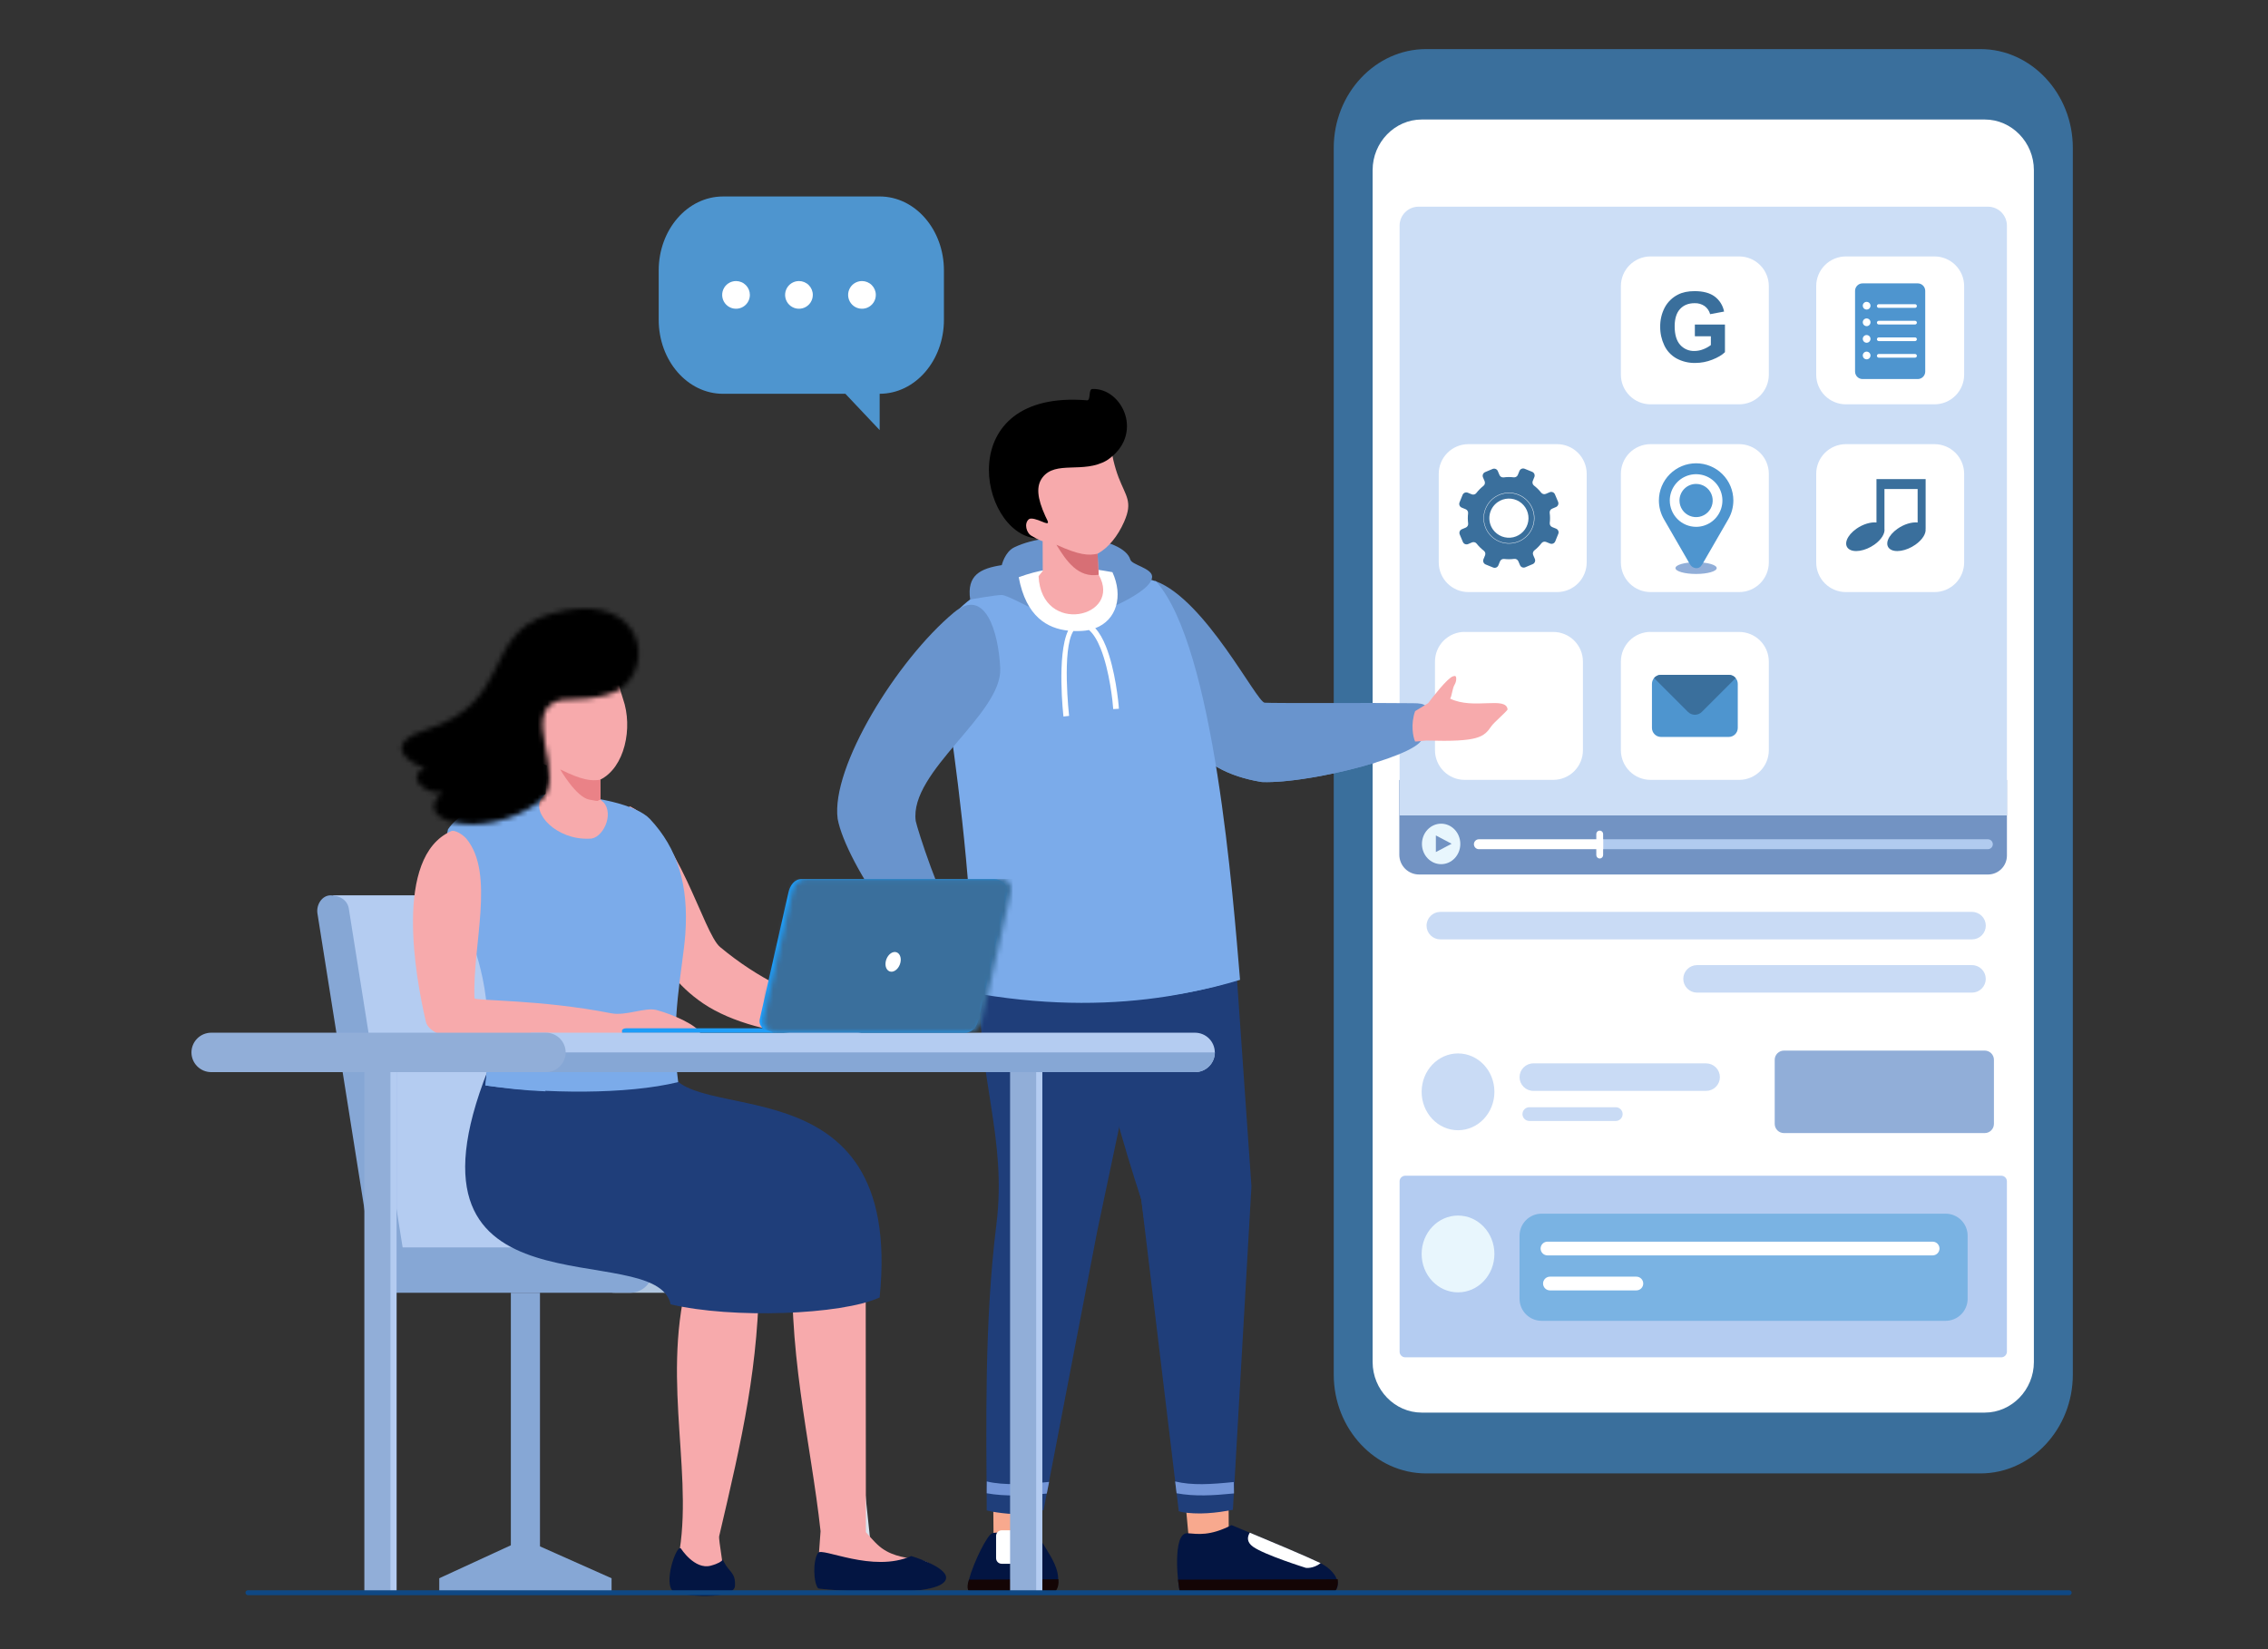 <svg width="462" height="336" viewBox="0 0 462 336" fill="none" xmlns="http://www.w3.org/2000/svg">
<rect x="0" y="0" width="462" height="336" fill="#333333" stroke="none"/>
<path fill-rule="evenodd" clip-rule="evenodd" d="M403.422 10H290.507C280.155 10 271.688 19.063 271.688 30.129V280.064C271.688 291.135 280.159 300.194 290.507 300.194H403.422C413.773 300.194 422.241 291.131 422.241 280.064V30.129C422.241 19.059 413.769 10 403.422 10Z" fill="#3A6F9C"/>
<path fill-rule="evenodd" clip-rule="evenodd" d="M404.31 24.348C409.791 24.348 414.309 29.001 414.309 34.648V277.502C414.309 283.148 409.791 287.802 404.31 287.802H289.61C284.127 287.802 279.609 283.148 279.609 277.502V34.648C279.609 28.999 284.127 24.348 289.61 24.348H404.31Z" fill="white"/>
<path fill-rule="evenodd" clip-rule="evenodd" d="M408.818 158.914H285.047V174.165C285.051 175.226 285.474 176.243 286.224 176.993C286.975 177.743 287.991 178.166 289.052 178.169H404.974C405.992 178.166 406.968 177.76 407.688 177.039C408.408 176.319 408.814 175.343 408.818 174.325V158.914Z" fill="#7293C3"/>
<path fill-rule="evenodd" clip-rule="evenodd" d="M404.961 42.109H288.955C287.934 42.112 286.955 42.519 286.233 43.241C285.511 43.963 285.104 44.942 285.102 45.963V166.132H408.815V45.963C408.812 44.942 408.406 43.963 407.683 43.241C406.961 42.519 405.983 42.112 404.961 42.109Z" fill="#CCDEF6"/>
<path fill-rule="evenodd" clip-rule="evenodd" d="M299.107 90.492H317.189C318.786 90.497 320.316 91.133 321.446 92.263C322.575 93.392 323.211 94.922 323.216 96.519V114.601C323.211 116.198 322.575 117.728 321.446 118.858C320.316 119.987 318.786 120.623 317.189 120.628H299.107C297.51 120.624 295.979 119.988 294.849 118.858C293.72 117.729 293.083 116.199 293.078 114.601V96.519C293.083 94.922 293.72 93.391 294.849 92.262C295.979 91.133 297.51 90.496 299.107 90.492Z" fill="white"/>
<path fill-rule="evenodd" clip-rule="evenodd" d="M401.712 185.789H293.395C292.653 185.791 291.942 186.087 291.417 186.612C290.892 187.137 290.596 187.848 290.594 188.591C290.596 189.333 290.892 190.044 291.417 190.569C291.942 191.093 292.653 191.389 293.395 191.39H401.716C402.458 191.388 403.169 191.093 403.693 190.568C404.218 190.043 404.513 189.333 404.515 188.591C404.514 187.848 404.218 187.137 403.694 186.612C403.169 186.087 402.458 185.791 401.716 185.789" fill="#C9DBF5"/>
<path fill-rule="evenodd" clip-rule="evenodd" d="M401.708 196.633H345.69C344.948 196.635 344.237 196.931 343.712 197.456C343.188 197.981 342.892 198.692 342.891 199.434C342.892 200.177 343.188 200.888 343.712 201.413C344.237 201.938 344.948 202.234 345.69 202.236H401.708C402.451 202.234 403.162 201.938 403.686 201.413C404.211 200.888 404.506 200.177 404.508 199.434C404.506 198.692 404.211 197.981 403.686 197.456C403.162 196.931 402.451 196.635 401.708 196.633Z" fill="#C9DBF5"/>
<path fill-rule="evenodd" clip-rule="evenodd" d="M297.006 214.625C301.1 214.625 304.417 218.128 304.417 222.449C304.417 226.769 301.1 230.272 297.006 230.272C292.912 230.272 289.594 226.769 289.594 222.449C289.594 218.128 292.914 214.625 297.006 214.625Z" fill="#C9DBF5"/>
<path fill-rule="evenodd" clip-rule="evenodd" d="M312.339 216.652H347.55C348.292 216.654 349.003 216.95 349.528 217.475C350.052 218 350.348 218.712 350.349 219.454C350.348 220.196 350.052 220.908 349.528 221.433C349.003 221.958 348.292 222.253 347.55 222.256H312.339C311.596 222.253 310.885 221.958 310.361 221.433C309.836 220.908 309.541 220.196 309.539 219.454C309.541 218.712 309.836 218 310.361 217.475C310.885 216.95 311.596 216.654 312.339 216.652Z" fill="#C9DBF5"/>
<path fill-rule="evenodd" clip-rule="evenodd" d="M363.387 214.047H404.3C404.795 214.048 405.27 214.246 405.62 214.596C405.971 214.947 406.168 215.421 406.17 215.917V228.983C406.168 229.478 405.971 229.953 405.62 230.303C405.27 230.653 404.795 230.851 404.3 230.852H363.387C362.892 230.851 362.417 230.654 362.066 230.303C361.716 229.953 361.518 229.478 361.516 228.983V215.917C361.518 215.421 361.716 214.946 362.066 214.596C362.417 214.246 362.892 214.048 363.387 214.047Z" fill="#91AED8"/>
<path fill-rule="evenodd" clip-rule="evenodd" d="M286.254 239.539H407.663C407.968 239.54 408.261 239.661 408.477 239.877C408.693 240.093 408.815 240.386 408.815 240.692V275.388C408.814 275.694 408.692 275.986 408.476 276.202C408.26 276.417 407.968 276.539 407.663 276.539H286.254C285.949 276.539 285.656 276.417 285.44 276.202C285.224 275.986 285.103 275.694 285.102 275.388V240.692C285.102 240.386 285.224 240.093 285.44 239.877C285.656 239.661 285.949 239.54 286.254 239.539Z" fill="#B4CCF1"/>
<path fill-rule="evenodd" clip-rule="evenodd" d="M297.006 247.656C301.1 247.656 304.417 251.159 304.417 255.48C304.417 259.8 301.1 263.303 297.006 263.303C292.912 263.303 289.594 259.8 289.594 255.48C289.594 251.159 292.914 247.656 297.006 247.656Z" fill="#E8F6FD"/>
<path fill-rule="evenodd" clip-rule="evenodd" d="M314.015 247.273H396.339C397.525 247.277 398.662 247.749 399.501 248.588C400.34 249.427 400.812 250.563 400.816 251.75V264.625C400.812 265.811 400.34 266.948 399.501 267.787C398.662 268.626 397.526 269.099 396.339 269.103H314.015C312.829 269.099 311.692 268.626 310.853 267.787C310.015 266.948 309.542 265.811 309.539 264.625V251.75C309.542 250.563 310.015 249.427 310.854 248.588C311.692 247.749 312.829 247.277 314.015 247.273Z" fill="#7AB3E3"/>
<path fill-rule="evenodd" clip-rule="evenodd" d="M292.491 170.21L295.701 171.905L292.491 173.599V170.21ZM293.563 167.816C295.72 167.816 297.47 169.662 297.47 171.942C297.47 174.221 295.72 176.066 293.563 176.066C291.406 176.066 289.656 174.219 289.656 171.942C289.656 169.664 291.414 167.816 293.563 167.816Z" fill="#E8F6FD"/>
<path fill-rule="evenodd" clip-rule="evenodd" d="M325.422 170.992H404.934C405.202 170.992 405.46 171.099 405.649 171.288C405.839 171.478 405.945 171.735 405.945 172.003C405.945 172.271 405.839 172.528 405.649 172.718C405.46 172.907 405.202 173.014 404.934 173.014H325.422V170.992Z" fill="#B1CBEF"/>
<path fill-rule="evenodd" clip-rule="evenodd" d="M326.57 170.992H301.253C300.985 170.992 300.728 171.099 300.538 171.288C300.349 171.478 300.242 171.735 300.242 172.003C300.242 172.271 300.349 172.528 300.538 172.718C300.728 172.907 300.985 173.014 301.253 173.014H326.57V170.992Z" fill="white"/>
<path fill-rule="evenodd" clip-rule="evenodd" d="M311.532 225.586H329.137C329.508 225.586 329.864 225.734 330.126 225.996C330.389 226.258 330.537 226.614 330.538 226.985C330.537 227.356 330.389 227.711 330.126 227.973C329.864 228.236 329.508 228.383 329.137 228.384H311.532C311.161 228.383 310.805 228.236 310.543 227.973C310.281 227.711 310.133 227.356 310.133 226.985C310.133 226.614 310.281 226.258 310.543 225.996C310.805 225.734 311.161 225.586 311.532 225.586Z" fill="#C9DBF5"/>
<path fill-rule="evenodd" clip-rule="evenodd" d="M315.227 252.973H393.681C394.053 252.974 394.408 253.122 394.671 253.384C394.933 253.647 395.081 254.002 395.082 254.373C395.081 254.745 394.933 255.1 394.671 255.363C394.408 255.625 394.053 255.773 393.681 255.774H315.227C314.856 255.773 314.5 255.625 314.238 255.363C313.976 255.1 313.829 254.744 313.828 254.373C313.829 254.002 313.976 253.647 314.238 253.384C314.5 253.122 314.856 252.974 315.227 252.973Z" fill="white"/>
<path fill-rule="evenodd" clip-rule="evenodd" d="M315.729 260.105H333.334C333.706 260.107 334.061 260.254 334.324 260.517C334.586 260.779 334.734 261.135 334.735 261.506C334.734 261.877 334.586 262.233 334.324 262.495C334.061 262.757 333.705 262.905 333.334 262.905H315.729C315.358 262.905 315.002 262.757 314.74 262.495C314.477 262.233 314.329 261.877 314.328 261.506C314.329 261.135 314.477 260.779 314.74 260.517C315.002 260.254 315.358 260.107 315.729 260.105Z" fill="white"/>
<path fill-rule="evenodd" clip-rule="evenodd" d="M325.867 169.223C325.683 169.223 325.506 169.297 325.376 169.427C325.246 169.557 325.172 169.734 325.172 169.918V174.215C325.172 174.399 325.246 174.576 325.376 174.706C325.506 174.837 325.683 174.91 325.867 174.911C326.052 174.91 326.228 174.837 326.359 174.706C326.489 174.576 326.562 174.399 326.563 174.215V169.918C326.562 169.734 326.489 169.557 326.359 169.427C326.228 169.297 326.052 169.223 325.867 169.223Z" fill="white"/>
<path fill-rule="evenodd" clip-rule="evenodd" d="M336.206 52.246H354.289C355.886 52.251 357.416 52.887 358.545 54.017C359.674 55.146 360.311 56.676 360.316 58.273V76.349C360.311 77.946 359.675 79.477 358.546 80.606C357.416 81.736 355.886 82.372 354.289 82.376H336.206C334.61 82.371 333.079 81.735 331.95 80.606C330.821 79.477 330.184 77.946 330.18 76.349V58.273C330.185 56.676 330.822 55.146 331.951 54.017C333.08 52.888 334.61 52.251 336.206 52.246Z" fill="white"/>
<path fill-rule="evenodd" clip-rule="evenodd" d="M375.996 52.246H394.078C395.675 52.251 397.205 52.887 398.334 54.017C399.463 55.146 400.1 56.676 400.105 58.273V76.349C400.1 77.946 399.464 79.477 398.335 80.606C397.205 81.736 395.675 82.372 394.078 82.376H375.996C374.399 82.371 372.868 81.735 371.739 80.606C370.61 79.477 369.973 77.946 369.969 76.349V58.273C369.974 56.676 370.611 55.146 371.74 54.017C372.869 52.888 374.399 52.251 375.996 52.246Z" fill="white"/>
<path fill-rule="evenodd" clip-rule="evenodd" d="M336.206 90.492H354.289C355.886 90.496 357.416 91.133 358.546 92.262C359.675 93.391 360.311 94.922 360.316 96.519V114.601C360.311 116.198 359.675 117.729 358.546 118.858C357.416 119.988 355.886 120.624 354.289 120.628H336.206C334.61 120.623 333.079 119.987 331.95 118.858C330.821 117.728 330.184 116.198 330.18 114.601V96.519C330.184 94.922 330.821 93.392 331.95 92.263C333.079 91.133 334.61 90.497 336.206 90.492Z" fill="white"/>
<path fill-rule="evenodd" clip-rule="evenodd" d="M336.206 128.752H354.289C355.886 128.757 357.417 129.393 358.546 130.523C359.675 131.653 360.311 133.183 360.316 134.781V152.861C360.311 154.458 359.675 155.989 358.546 157.119C357.417 158.248 355.886 158.885 354.289 158.89H336.206C334.609 158.885 333.079 158.248 331.95 157.118C330.821 155.989 330.184 154.458 330.18 152.861V134.771C330.184 133.174 330.821 131.643 331.95 130.514C333.079 129.384 334.609 128.747 336.206 128.742" fill="white"/>
<path fill-rule="evenodd" clip-rule="evenodd" d="M298.341 128.752H316.422C318.019 128.757 319.55 129.393 320.679 130.523C321.809 131.653 322.446 133.183 322.45 134.781V152.861C322.446 154.459 321.809 155.989 320.679 157.119C319.55 158.249 318.019 158.885 316.422 158.89H298.341C296.744 158.885 295.213 158.249 294.083 157.119C292.954 155.989 292.317 154.459 292.312 152.861V134.771C292.317 133.173 292.954 131.643 294.083 130.513C295.213 129.384 296.744 128.747 298.341 128.742" fill="white"/>
<path fill-rule="evenodd" clip-rule="evenodd" d="M338.342 137.488H352.157C352.643 137.49 353.109 137.684 353.453 138.028C353.797 138.372 353.99 138.838 353.991 139.324V148.307C353.99 148.793 353.797 149.259 353.453 149.603C353.109 149.947 352.643 150.141 352.157 150.143H338.342C337.856 150.141 337.39 149.947 337.046 149.603C336.702 149.259 336.509 148.793 336.508 148.307V139.324C336.509 138.838 336.702 138.372 337.046 138.028C337.39 137.684 337.856 137.49 338.342 137.488Z" fill="#4E95CF"/>
<path fill-rule="evenodd" clip-rule="evenodd" d="M338.346 137.488H352.159C352.427 137.489 352.692 137.548 352.935 137.661C353.178 137.775 353.394 137.941 353.566 138.146L346.67 145.042C346.294 145.416 345.786 145.626 345.256 145.626C344.725 145.626 344.217 145.416 343.841 145.042L336.945 138.146C337.117 137.941 337.332 137.775 337.575 137.662C337.817 137.548 338.082 137.489 338.35 137.488" fill="#3A6F9C"/>
<path fill-rule="evenodd" clip-rule="evenodd" d="M345.497 114.547C347.816 114.547 349.698 115.083 349.698 115.743C349.698 116.403 347.816 116.939 345.497 116.939C343.178 116.939 341.297 116.403 341.297 115.743C341.297 115.083 343.176 114.547 345.497 114.547Z" fill="#91AED8"/>
<path d="M345.501 98.593C346.17 98.593 346.824 98.791 347.381 99.163C347.937 99.535 348.37 100.063 348.626 100.681C348.882 101.299 348.949 101.98 348.819 102.636C348.688 103.292 348.366 103.895 347.893 104.368C347.42 104.841 346.817 105.163 346.161 105.294C345.505 105.424 344.825 105.357 344.207 105.101C343.588 104.845 343.06 104.411 342.688 103.855C342.317 103.299 342.118 102.645 342.118 101.976C342.118 101.532 342.205 101.091 342.375 100.681C342.545 100.27 342.794 99.897 343.109 99.583C343.423 99.269 343.796 99.02 344.206 98.85C344.617 98.68 345.057 98.593 345.501 98.593ZM345.501 107.337C346.561 107.337 347.598 107.022 348.479 106.433C349.361 105.844 350.048 105.007 350.454 104.027C350.86 103.048 350.966 101.97 350.759 100.93C350.552 99.89 350.042 98.935 349.292 98.185C348.542 97.435 347.587 96.925 346.547 96.718C345.507 96.511 344.429 96.617 343.45 97.023C342.47 97.429 341.633 98.116 341.044 98.998C340.455 99.879 340.14 100.916 340.14 101.976C340.143 103.397 340.709 104.758 341.714 105.763C342.719 106.768 344.08 107.334 345.501 107.337ZM344.226 114.928L338.976 105.831C338.291 104.662 337.927 103.332 337.922 101.976C337.922 99.964 338.721 98.035 340.144 96.612C341.566 95.19 343.495 94.391 345.507 94.391C347.519 94.391 349.448 95.19 350.871 96.612C352.293 98.035 353.092 99.964 353.092 101.976C353.087 103.332 352.724 104.662 352.038 105.831L346.786 114.93C346.372 115.621 345.98 115.761 345.511 115.761C345.243 115.745 344.984 115.66 344.759 115.514C344.533 115.368 344.35 115.166 344.226 114.928Z" fill="#4E95CF"/>
<path fill-rule="evenodd" clip-rule="evenodd" d="M375.996 90.492H394.078C395.675 90.496 397.205 91.133 398.335 92.262C399.464 93.391 400.1 94.922 400.105 96.519V114.601C400.1 116.198 399.464 117.729 398.335 118.858C397.205 119.988 395.675 120.624 394.078 120.628H375.996C374.399 120.623 372.868 119.987 371.739 118.858C370.61 117.728 369.973 116.198 369.969 114.601V96.519C369.973 94.922 370.61 93.392 371.739 92.263C372.868 91.133 374.399 90.497 375.996 90.492Z" fill="white"/>
<path fill-rule="evenodd" clip-rule="evenodd" d="M382.243 106.453C381.072 106.325 379.484 106.788 378.137 107.742C376.234 109.088 375.515 110.894 376.533 111.787C377.552 112.679 379.918 112.305 381.821 110.961C383.257 109.947 384.018 108.668 383.87 107.72V99.627H390.63V106.455C389.459 106.321 387.872 106.784 386.51 107.742C384.607 109.088 383.888 110.894 384.904 111.787C385.921 112.679 388.291 112.305 390.194 110.961C391.631 109.947 392.391 108.668 392.243 107.72H392.259V97.613H382.243V106.453Z" fill="#3A6F9C"/>
<path fill-rule="evenodd" clip-rule="evenodd" d="M379.406 57.734H390.654C391.057 57.735 391.443 57.896 391.729 58.181C392.014 58.466 392.175 58.852 392.177 59.255V75.704C392.175 76.108 392.015 76.495 391.729 76.78C391.444 77.066 391.057 77.226 390.654 77.227H379.406C379.002 77.226 378.615 77.066 378.33 76.78C378.045 76.495 377.884 76.108 377.883 75.704V59.255C377.884 58.852 378.045 58.466 378.331 58.181C378.616 57.896 379.003 57.735 379.406 57.734Z" fill="#4E95CF"/>
<path fill-rule="evenodd" clip-rule="evenodd" d="M380.241 61.496C380.397 61.496 380.549 61.542 380.679 61.629C380.809 61.715 380.91 61.839 380.969 61.983C381.029 62.127 381.045 62.285 381.014 62.438C380.984 62.591 380.909 62.731 380.798 62.841C380.688 62.952 380.548 63.027 380.395 63.057C380.242 63.087 380.084 63.072 379.94 63.012C379.796 62.953 379.673 62.852 379.586 62.722C379.499 62.592 379.453 62.44 379.453 62.284C379.453 62.075 379.536 61.875 379.684 61.727C379.832 61.579 380.032 61.496 380.241 61.496Z" fill="white"/>
<path fill-rule="evenodd" clip-rule="evenodd" d="M382.71 61.977H390.1C390.2 61.977 390.294 62.017 390.365 62.087C390.435 62.157 390.474 62.252 390.475 62.351C390.474 62.45 390.435 62.545 390.365 62.615C390.294 62.685 390.2 62.725 390.1 62.725H382.71C382.611 62.725 382.516 62.685 382.446 62.615C382.376 62.545 382.336 62.45 382.336 62.351C382.336 62.252 382.375 62.156 382.446 62.086C382.516 62.016 382.611 61.977 382.71 61.977Z" fill="white"/>
<path fill-rule="evenodd" clip-rule="evenodd" d="M380.241 64.875C380.397 64.875 380.549 64.921 380.679 65.008C380.809 65.094 380.91 65.218 380.969 65.362C381.029 65.505 381.045 65.664 381.014 65.817C380.984 65.97 380.909 66.11 380.798 66.22C380.688 66.331 380.548 66.406 380.395 66.436C380.242 66.466 380.084 66.451 379.94 66.391C379.796 66.332 379.673 66.231 379.586 66.101C379.499 65.971 379.453 65.819 379.453 65.663C379.453 65.454 379.536 65.254 379.684 65.106C379.832 64.958 380.032 64.875 380.241 64.875Z" fill="white"/>
<path fill-rule="evenodd" clip-rule="evenodd" d="M380.241 68.258C380.397 68.258 380.549 68.304 380.679 68.391C380.809 68.477 380.91 68.6 380.969 68.744C381.029 68.888 381.045 69.047 381.014 69.2C380.984 69.353 380.909 69.493 380.798 69.603C380.688 69.713 380.548 69.788 380.395 69.819C380.242 69.849 380.084 69.834 379.94 69.774C379.796 69.714 379.673 69.613 379.586 69.484C379.499 69.354 379.453 69.202 379.453 69.046C379.453 68.837 379.536 68.636 379.684 68.489C379.832 68.341 380.032 68.258 380.241 68.258Z" fill="white"/>
<path fill-rule="evenodd" clip-rule="evenodd" d="M380.241 71.637C380.397 71.637 380.549 71.683 380.679 71.769C380.809 71.856 380.91 71.979 380.969 72.123C381.029 72.267 381.045 72.426 381.014 72.579C380.984 72.731 380.909 72.872 380.798 72.982C380.688 73.092 380.548 73.167 380.395 73.198C380.242 73.228 380.084 73.213 379.94 73.153C379.796 73.093 379.673 72.992 379.586 72.863C379.499 72.733 379.453 72.581 379.453 72.425C379.453 72.216 379.536 72.015 379.684 71.868C379.832 71.72 380.032 71.637 380.241 71.637Z" fill="white"/>
<path fill-rule="evenodd" clip-rule="evenodd" d="M382.71 65.359H390.1C390.2 65.36 390.294 65.4 390.365 65.47C390.435 65.54 390.474 65.635 390.475 65.734C390.474 65.833 390.435 65.928 390.365 65.998C390.294 66.068 390.2 66.108 390.1 66.108H382.71C382.611 66.108 382.516 66.068 382.446 65.998C382.376 65.928 382.336 65.833 382.336 65.734C382.336 65.634 382.375 65.539 382.446 65.469C382.516 65.399 382.611 65.359 382.71 65.359Z" fill="white"/>
<path fill-rule="evenodd" clip-rule="evenodd" d="M382.71 68.742H390.1C390.2 68.743 390.294 68.782 390.365 68.852C390.435 68.922 390.474 69.017 390.475 69.117C390.474 69.216 390.435 69.311 390.365 69.381C390.294 69.451 390.2 69.49 390.1 69.491H382.71C382.611 69.49 382.516 69.451 382.446 69.381C382.376 69.311 382.336 69.216 382.336 69.117C382.336 69.017 382.375 68.922 382.446 68.852C382.516 68.782 382.611 68.742 382.71 68.742Z" fill="white"/>
<path fill-rule="evenodd" clip-rule="evenodd" d="M382.71 72.121H390.1C390.2 72.122 390.294 72.161 390.365 72.231C390.435 72.301 390.474 72.396 390.475 72.495C390.474 72.595 390.435 72.689 390.365 72.76C390.294 72.83 390.2 72.869 390.1 72.87H382.71C382.611 72.869 382.516 72.83 382.446 72.76C382.376 72.689 382.336 72.595 382.336 72.495C382.336 72.396 382.375 72.301 382.446 72.231C382.516 72.16 382.611 72.121 382.71 72.121Z" fill="white"/>
<path d="M345.248 68.505V66.119H351.379V71.752C350.784 72.334 349.92 72.846 348.786 73.287C347.691 73.72 346.524 73.944 345.346 73.947C344.001 73.979 342.671 73.659 341.489 73.017C340.406 72.409 339.541 71.477 339.016 70.351C338.459 69.174 338.176 67.885 338.189 66.582C338.165 65.217 338.481 63.868 339.111 62.656C339.719 61.519 340.664 60.599 341.816 60.02C342.724 59.551 343.847 59.316 345.195 59.316C346.946 59.316 348.315 59.685 349.303 60.422C350.293 61.169 350.97 62.258 351.202 63.477L348.363 64.009C348.187 63.349 347.792 62.768 347.242 62.362C346.64 61.949 345.92 61.741 345.191 61.771C343.95 61.771 342.964 62.165 342.236 62.953C341.507 63.741 341.139 64.915 341.134 66.474C341.134 68.153 341.505 69.411 342.247 70.249C342.612 70.662 343.063 70.989 343.569 71.207C344.075 71.424 344.623 71.527 345.173 71.508C345.787 71.504 346.394 71.385 346.964 71.157C347.517 70.948 348.038 70.66 348.509 70.302V68.511L345.248 68.505Z" fill="#3A6F9C"/>
<path fill-rule="evenodd" clip-rule="evenodd" d="M305.061 102.318C305.704 101.861 306.468 101.605 307.257 101.582C308.045 101.559 308.823 101.771 309.492 102.19C310.16 102.609 310.689 103.217 311.012 103.937C311.335 104.657 311.438 105.456 311.306 106.234C311.175 107.012 310.816 107.734 310.274 108.308C309.733 108.882 309.033 109.282 308.264 109.459C307.495 109.635 306.691 109.579 305.953 109.299C305.216 109.018 304.578 108.525 304.121 107.882C303.508 107.019 303.263 105.949 303.439 104.906C303.615 103.862 304.199 102.932 305.061 102.318ZM316.992 107.713L316.19 107.387C316.027 107.322 315.89 107.204 315.8 107.053C315.71 106.902 315.672 106.725 315.692 106.55C315.773 105.864 315.768 105.17 315.678 104.485C315.656 104.311 315.692 104.134 315.78 103.982C315.869 103.829 316.004 103.71 316.167 103.642L316.955 103.305C317.153 103.222 317.311 103.063 317.392 102.863C317.474 102.664 317.473 102.44 317.39 102.241L316.746 100.716C316.662 100.518 316.503 100.361 316.303 100.28C316.104 100.199 315.881 100.2 315.682 100.283L314.894 100.62C314.732 100.688 314.551 100.702 314.381 100.659C314.21 100.615 314.058 100.517 313.948 100.38C313.521 99.837 313.028 99.35 312.48 98.93C312.341 98.822 312.241 98.671 312.196 98.501C312.151 98.331 312.163 98.15 312.23 97.988L312.555 97.188C312.636 96.988 312.635 96.764 312.551 96.565C312.467 96.367 312.308 96.209 312.108 96.128L310.575 95.505C310.376 95.424 310.152 95.425 309.954 95.509C309.756 95.592 309.599 95.751 309.517 95.951L309.19 96.751C309.125 96.914 309.007 97.052 308.856 97.142C308.705 97.233 308.528 97.271 308.353 97.251C307.668 97.17 306.976 97.174 306.292 97.265C306.117 97.287 305.94 97.251 305.787 97.163C305.634 97.075 305.515 96.939 305.447 96.776L305.11 95.978C305.068 95.88 305.008 95.791 304.932 95.716C304.856 95.641 304.766 95.582 304.667 95.542C304.569 95.502 304.463 95.482 304.356 95.483C304.25 95.483 304.144 95.505 304.046 95.547L302.519 96.189C302.321 96.274 302.165 96.433 302.084 96.633C302.003 96.833 302.004 97.056 302.088 97.255L302.425 98.043C302.493 98.205 302.507 98.386 302.463 98.557C302.419 98.728 302.321 98.879 302.182 98.989C301.641 99.417 301.154 99.91 300.732 100.456C300.625 100.595 300.475 100.695 300.305 100.741C300.135 100.786 299.955 100.775 299.792 100.709L298.991 100.382C298.892 100.341 298.786 100.321 298.679 100.322C298.573 100.323 298.467 100.344 298.369 100.386C298.271 100.427 298.182 100.488 298.107 100.564C298.032 100.64 297.973 100.73 297.933 100.829L297.31 102.362C297.229 102.561 297.23 102.784 297.314 102.983C297.397 103.181 297.556 103.338 297.755 103.42L298.555 103.747C298.719 103.812 298.856 103.93 298.946 104.081C299.037 104.232 299.075 104.409 299.056 104.584C298.975 105.269 298.979 105.961 299.067 106.645C299.09 106.82 299.055 106.997 298.967 107.15C298.879 107.304 298.744 107.423 298.581 107.492L297.783 107.827C297.685 107.868 297.595 107.928 297.52 108.004C297.445 108.08 297.386 108.17 297.346 108.269C297.306 108.368 297.286 108.474 297.287 108.58C297.288 108.687 297.31 108.793 297.351 108.891L297.994 110.416C298.078 110.614 298.237 110.771 298.436 110.852C298.635 110.933 298.859 110.932 299.058 110.849L299.846 110.512C300.008 110.443 300.189 110.43 300.36 110.474C300.532 110.517 300.684 110.616 300.793 110.755C301.22 111.296 301.713 111.782 302.259 112.203C302.399 112.31 302.499 112.461 302.545 112.631C302.59 112.801 302.579 112.981 302.511 113.144L302.186 113.946C302.146 114.045 302.126 114.151 302.127 114.257C302.127 114.364 302.149 114.47 302.191 114.568C302.232 114.666 302.293 114.755 302.369 114.83C302.445 114.905 302.535 114.964 302.633 115.004L304.166 115.629C304.366 115.709 304.589 115.708 304.788 115.624C304.986 115.54 305.143 115.381 305.224 115.182L305.549 114.382C305.616 114.218 305.733 114.081 305.885 113.991C306.036 113.9 306.213 113.862 306.389 113.881C307.073 113.962 307.766 113.958 308.449 113.867C308.624 113.845 308.802 113.881 308.954 113.969C309.107 114.057 309.227 114.193 309.295 114.356L309.632 115.144C309.673 115.242 309.733 115.332 309.809 115.407C309.885 115.482 309.975 115.541 310.074 115.581C310.172 115.622 310.278 115.642 310.385 115.641C310.492 115.641 310.597 115.619 310.695 115.578L312.22 114.933C312.319 114.892 312.408 114.832 312.483 114.756C312.558 114.68 312.617 114.59 312.658 114.491C312.698 114.392 312.718 114.287 312.718 114.18C312.717 114.073 312.695 113.968 312.654 113.869L312.317 113.081C312.248 112.919 312.235 112.739 312.278 112.568C312.322 112.397 312.42 112.245 312.557 112.136C313.101 111.709 313.588 111.216 314.007 110.668C314.115 110.529 314.266 110.429 314.436 110.384C314.606 110.339 314.786 110.35 314.949 110.418L315.751 110.743C315.95 110.823 316.174 110.822 316.372 110.738C316.57 110.655 316.727 110.496 316.809 110.297L317.431 108.763C317.511 108.565 317.509 108.344 317.427 108.148C317.345 107.951 317.188 107.795 316.992 107.713Z" fill="#3A6F9C"/>
<path d="M304.498 101.354C305.473 100.686 306.65 100.378 307.826 100.481C309.003 100.584 310.108 101.091 310.953 101.917C311.797 102.743 312.33 103.837 312.458 105.011C312.587 106.186 312.305 107.368 311.659 108.358C311.014 109.347 310.045 110.083 308.919 110.438C307.792 110.794 306.577 110.747 305.481 110.308C304.384 109.868 303.474 109.061 302.906 108.026C302.337 106.99 302.145 105.789 302.363 104.628C302.485 103.968 302.737 103.339 303.104 102.778C303.47 102.216 303.944 101.732 304.498 101.354ZM308.338 100.471C307.159 100.251 305.941 100.446 304.89 101.024C303.839 101.601 303.021 102.525 302.575 103.638C302.129 104.752 302.083 105.985 302.444 107.128C302.805 108.272 303.552 109.254 304.557 109.909C305.561 110.564 306.762 110.85 307.954 110.719C309.146 110.588 310.255 110.047 311.094 109.19C311.932 108.332 312.447 107.211 312.551 106.016C312.655 104.821 312.341 103.628 311.664 102.638C311.28 102.075 310.788 101.594 310.217 101.222C309.647 100.85 309.008 100.595 308.338 100.471Z" fill="white"/>
<path fill-rule="evenodd" clip-rule="evenodd" d="M210.473 312.705L211.324 303.727L202.312 303.941L202.399 314.224L210.473 312.705Z" fill="#F8A98E"/>
<path fill-rule="evenodd" clip-rule="evenodd" d="M210.911 311.949C213.456 316.524 217.609 320.9 214.367 324.785H197.872C197.847 324.712 197.819 324.631 197.793 324.545C197.634 324.011 196.863 323.79 197.378 321.842C198.335 318.224 201.145 312.662 202.106 312.385C204.021 311.817 206.74 313.415 210.909 311.957" fill="#031542"/>
<path fill-rule="evenodd" clip-rule="evenodd" d="M215.606 321.762L215.628 322.438C215.581 323.405 215.193 324.258 214.377 324.78H197.883C197.429 324.467 196.673 323.795 197.388 321.837L215.606 321.762Z" fill="#140505"/>
<path fill-rule="evenodd" clip-rule="evenodd" d="M238.099 188.251L228.445 227.458L223.519 250.797L212.581 307.644C212.581 307.644 210.266 308.702 206.568 308.487C202.87 308.273 201 307.725 201 307.725C200.919 290.939 200.472 269.553 202.97 249.447C205.171 231.739 199.03 219.53 199.7 200.837C199.909 194.981 206.328 178.412 206.243 178.623L238.099 188.251Z" fill="#1F3E7A"/>
<path fill-rule="evenodd" clip-rule="evenodd" d="M250.301 312.707L250.267 303.422L241.258 303.637L242.227 314.226L250.301 312.707Z" fill="#F8A98E"/>
<path fill-rule="evenodd" clip-rule="evenodd" d="M250.882 310.725C250.882 310.725 265.026 316.541 268.995 318.483C272.077 319.994 273.822 323.17 271.291 324.788H240.455C240.428 324.715 240.402 324.634 240.375 324.547C239.918 323.022 238.72 312.135 241.927 312.38C243.917 312.529 246.427 313.018 250.882 310.723" fill="#031542"/>
<path fill-rule="evenodd" clip-rule="evenodd" d="M272.52 321.762L272.54 322.438C272.493 323.405 272.106 324.258 271.289 324.78H240.455C240.428 324.707 240.402 324.626 240.375 324.54C240.286 324.242 240.069 322.694 239.961 321.837L272.52 321.762Z" fill="#140505"/>
<path fill-rule="evenodd" clip-rule="evenodd" d="M251.045 186.139L254.925 241.698L251.146 307.602C251.146 307.602 246.821 308.536 243.123 308.321C239.425 308.106 240.097 307.679 240.097 307.679L232.482 244.379C232.482 244.379 229.48 231.699 224.897 220.717C221.589 212.787 217.531 210.5 218.13 201.283C218.75 191.74 217.946 184.34 219.26 181.046C220.575 177.751 227.129 179.075 227.129 179.075L251.045 186.139Z" fill="#1F3E7A"/>
<path fill-rule="evenodd" clip-rule="evenodd" d="M249.717 192.912L250.097 199.514C242.414 201.841 231.775 204.243 216.494 203.801C216.161 202.192 216.1 200.72 216.248 198.462C216.364 196.689 216.429 194.969 216.468 193.34C223.561 193.281 229.54 193.212 230.528 193.143C232.72 192.989 245.446 192.92 249.717 192.902" fill="#7BABEA"/>
<path fill-rule="evenodd" clip-rule="evenodd" d="M234.429 258.248L232.49 244.389C232.49 244.389 230.378 238.12 227.977 229.68L229.811 216.547L234.665 248.07L234.429 258.248Z" fill="#1F3E7A"/>
<path fill-rule="evenodd" clip-rule="evenodd" d="M251.316 301.948L251.373 304.273C247.001 304.703 243.435 304.915 239.674 304.24L239.383 301.828C242.839 302.673 246.672 302.419 251.316 301.948Z" fill="#7395D7"/>
<path fill-rule="evenodd" clip-rule="evenodd" d="M213.704 301.921L213.235 304.297C208.861 304.726 204.763 304.915 201 304.24L201.016 301.828C204.471 302.671 209.056 302.396 213.704 301.921Z" fill="#7395D7"/>
<path fill-rule="evenodd" clip-rule="evenodd" d="M234.553 137.072C239.42 148.089 242.771 157.03 257.037 159.325C267.146 159.719 291.017 153.472 289.691 149.969C288.247 146.16 293.584 143.217 287.772 143.27C280.053 143.156 259.35 143.31 257.608 143.166C255.961 143.032 245.561 122.227 235.469 118.43C234.287 117.642 231.098 131.747 234.553 137.082" fill="#6994CD"/>
<path fill-rule="evenodd" clip-rule="evenodd" d="M240.289 148.742C243.69 154.051 248.331 157.927 257.036 159.328C262.749 159.552 272.834 157.657 280.303 155.334L279.712 155.159C279.712 155.159 262.814 157.371 256.915 155.588C251.017 153.805 241.122 139.305 241.122 139.305C241.122 139.305 241.331 146.478 240.295 148.742" fill="#6994CD"/>
<path fill-rule="evenodd" clip-rule="evenodd" d="M199.7 201.622C221.918 205.704 239.259 203.713 252.603 199.632C251.189 183.083 247.394 131.661 235.463 118.422C220.781 114.123 204.334 115.977 196.256 123.252C195.919 123.548 195.582 123.877 195.244 124.238L193.953 149.61C200.293 138.208 199.927 199.652 199.686 201.622" fill="#7BABEA"/>
<path fill-rule="evenodd" clip-rule="evenodd" d="M197.628 122.14C196.909 117.167 199.695 115.819 204.065 115.138C204.065 115.138 204.695 112.437 206.603 111.515C214.286 107.795 228.866 109.322 230.261 114.032C230.568 115.079 234.577 115.756 234.686 117.413C234.9 120.696 223.274 125.335 220.244 125.954C220.244 125.954 214.038 125.586 212.255 124.91C210.472 124.234 205.249 121.224 204.022 121.224C202.794 121.224 197.628 122.14 197.628 122.14Z" fill="#6994CD"/>
<path fill-rule="evenodd" clip-rule="evenodd" d="M199.921 202.582C214.379 204.982 227.037 204.686 237.713 203.003H237.725C241.798 202.364 245.826 201.474 249.789 200.338L248.782 200.47L251.262 199.9L250.224 185.67C242.722 183.84 240.249 181.462 238.206 173.825C230.463 173.21 222.713 174.063 215.155 175.539C213.49 180.947 211.067 186.428 203.072 189.025C200.686 176.187 198.253 151.733 196.998 144.844C195.408 147.153 195.477 145.472 193.648 148.611C195.254 159.671 199.084 189.975 197.589 202.178C198.377 202.322 199.143 202.456 199.916 202.586L199.921 202.582Z" fill="#7BABEA"/>
<path fill-rule="evenodd" clip-rule="evenodd" d="M290.924 143.258C291.694 142.228 294.807 138.179 295.966 137.797C296.557 137.6 296.573 137.821 296.638 138.15C296.664 138.609 296.554 139.066 296.322 139.464C295.834 140.252 295.731 141.94 295.391 142.334C300.164 144.665 306.835 141.763 307.103 144.555C306.831 145.049 304.325 147.193 303.827 147.916C302.251 150.211 301.212 151.173 290.648 150.883C290.15 150.869 288.81 151.102 288.266 151.08C287.851 150.231 287.313 147.52 288.266 144.888L290.924 143.258Z" fill="#F7AAAC"/>
<path d="M226.605 116.573C221.537 115.672 215.436 114.687 207.516 117.599C209.023 125.702 213.426 128.041 217.579 128.484C215.215 133.453 216.622 145.934 216.626 145.98L217.778 145.857C217.778 145.812 216.253 132.263 218.655 128.563C219.246 128.585 219.815 128.575 220.369 128.545C220.86 128.52 221.349 128.458 221.831 128.36C222.767 129.148 223.547 130.51 224.195 132.104C226.045 136.706 226.691 143.184 226.768 144.47L227.925 144.401C227.846 143.081 227.182 136.426 225.271 131.672C224.68 130.21 223.973 128.914 223.104 127.988C227.456 126.359 228.851 121.455 226.601 116.561" fill="white"/>
<path fill-rule="evenodd" clip-rule="evenodd" d="M229.009 106.266C227.687 109.272 225.766 111.624 223.573 112.82L223.804 117.103C228.757 125.772 212.148 129.644 211.563 117.383L212.412 116.325L212.389 110.251C212.036 110.251 209.433 108.843 208.667 108.63C207.901 108.417 206.73 106.947 206.598 105.349C206.466 103.752 208.87 104.167 208.87 104.167C205.832 100.184 202.439 96.964 206.547 93.111C210.655 89.257 220.321 86.723 220.321 86.723L226.109 84.391C225.439 86.514 226.202 92.977 227.866 97.287C229.358 101.153 230.786 102.213 229.009 106.256" fill="#F7AAAC"/>
<path fill-rule="evenodd" clip-rule="evenodd" d="M215.188 110.984C217.235 114.334 219.611 117.785 223.809 117.102L223.578 112.819C221.713 113.213 219.869 113.122 215.188 110.984Z" fill="#D76F75"/>
<path fill-rule="evenodd" clip-rule="evenodd" d="M225.417 93.82C220.689 96.564 215.04 93.747 212.361 97.278C211.033 99.027 211.262 101.466 212.952 105.18C213.45 106.273 214.091 107.069 212.247 106.27C211.402 105.903 210.011 105.397 209.557 105.807C208.547 106.721 209.14 108.533 209.991 109.091C210.371 109.339 211.088 109.706 211.088 109.706C199.328 108.594 193.835 79.292 221.44 81.559C222.228 81.623 221.682 79.28 222.496 79.251C228.696 79.01 233.249 88.707 225.415 93.83" fill="black"/>
<path fill-rule="evenodd" clip-rule="evenodd" d="M254.59 312.266C258.879 314.039 266.069 317.067 269.02 318.478C267.475 319.66 266.004 319.433 266.004 319.433C266.004 319.433 257.63 316.821 255.248 315.13C253.844 314.133 254.125 313.014 254.59 312.266Z" fill="white"/>
<path fill-rule="evenodd" clip-rule="evenodd" d="M204.043 311.781H208.626C208.927 311.782 209.215 311.902 209.428 312.115C209.641 312.328 209.761 312.617 209.762 312.918V317.465C209.761 317.766 209.641 318.055 209.428 318.268C209.215 318.481 208.927 318.601 208.626 318.602H204.043C203.742 318.601 203.453 318.481 203.24 318.268C203.027 318.055 202.907 317.766 202.906 317.465V312.918C202.907 312.617 203.027 312.328 203.24 312.115C203.453 311.902 203.742 311.782 204.043 311.781Z" fill="white"/>
<path d="M203.753 136.165C203.401 128.678 200.668 119.489 194.314 124.793C182.672 134.508 169.23 156.34 170.632 166.823C172.262 175.866 187.783 198.884 193.146 194.888C196.152 192.646 195.689 190.24 195.258 189.238C191.414 183.11 186.93 169.142 186.536 167.266C185.176 157.163 204.185 145.472 203.749 136.165" fill="#6994CD"/>
<path fill-rule="evenodd" clip-rule="evenodd" d="M179.19 40.031H147.274C140.043 40.031 134.18 46.781 134.18 55.107V65.155C134.18 73.483 140.043 80.231 147.274 80.231H172.21L179.19 87.627V80.227C186.421 80.227 192.282 73.479 192.282 65.151V55.103C192.282 46.777 186.421 40.027 179.19 40.027" fill="#4E95CF"/>
<path fill-rule="evenodd" clip-rule="evenodd" d="M175.587 57.262C175.029 57.262 174.483 57.427 174.019 57.737C173.556 58.047 173.194 58.488 172.98 59.003C172.767 59.519 172.711 60.086 172.82 60.633C172.929 61.181 173.197 61.683 173.592 62.078C173.987 62.472 174.489 62.741 175.037 62.85C175.584 62.959 176.151 62.903 176.667 62.69C177.182 62.476 177.623 62.114 177.933 61.65C178.243 61.187 178.408 60.641 178.408 60.083C178.408 59.335 178.111 58.617 177.582 58.088C177.053 57.559 176.335 57.262 175.587 57.262Z" fill="white"/>
<path fill-rule="evenodd" clip-rule="evenodd" d="M162.751 57.262C162.193 57.262 161.648 57.427 161.184 57.737C160.72 58.047 160.358 58.488 160.144 59.003C159.931 59.519 159.875 60.086 159.984 60.633C160.093 61.181 160.361 61.683 160.756 62.078C161.151 62.472 161.653 62.741 162.201 62.85C162.748 62.959 163.315 62.903 163.831 62.69C164.346 62.476 164.787 62.114 165.097 61.65C165.407 61.187 165.572 60.641 165.572 60.083C165.572 59.335 165.275 58.617 164.746 58.088C164.217 57.559 163.499 57.262 162.751 57.262Z" fill="white"/>
<path fill-rule="evenodd" clip-rule="evenodd" d="M149.931 57.262C149.373 57.262 148.827 57.427 148.363 57.737C147.899 58.047 147.538 58.488 147.324 59.003C147.111 59.519 147.055 60.086 147.164 60.633C147.272 61.181 147.541 61.683 147.936 62.078C148.33 62.472 148.833 62.741 149.38 62.85C149.928 62.959 150.495 62.903 151.01 62.69C151.526 62.476 151.966 62.114 152.276 61.65C152.587 61.187 152.752 60.641 152.752 60.083C152.752 59.712 152.679 59.346 152.537 59.003C152.395 58.661 152.188 58.35 151.926 58.088C151.664 57.826 151.353 57.618 151.01 57.477C150.668 57.335 150.301 57.262 149.931 57.262Z" fill="white"/>
<path fill-rule="evenodd" clip-rule="evenodd" d="M171.741 261.648L166.641 262.188L172.979 321.958C173.052 322.633 173.39 323.252 173.918 323.679C174.446 324.106 175.122 324.307 175.798 324.237C176.474 324.163 177.092 323.825 177.519 323.296C177.946 322.768 178.147 322.092 178.078 321.416L171.741 261.648Z" fill="#DAE2ED"/>
<path fill-rule="evenodd" clip-rule="evenodd" d="M166.656 262.437L172.961 321.96C172.88 322.244 172.867 322.544 172.924 322.834C172.981 323.124 173.105 323.396 173.288 323.629C173.47 323.862 173.705 324.048 173.973 324.173C174.241 324.297 174.535 324.357 174.83 324.346C175.125 324.336 175.414 324.255 175.673 324.112C175.931 323.968 176.152 323.765 176.317 323.52C176.482 323.275 176.587 322.994 176.622 322.701C176.658 322.407 176.624 322.11 176.523 321.832L170.185 262.062L166.656 262.437Z" fill="#A2BCD9"/>
<path fill-rule="evenodd" clip-rule="evenodd" d="M125.282 254.153H172.485C173.099 254.141 173.71 254.251 174.281 254.477C174.852 254.703 175.372 255.041 175.811 255.471C176.25 255.901 176.598 256.414 176.836 256.98C177.074 257.546 177.197 258.154 177.197 258.768C177.197 259.383 177.074 259.991 176.836 260.557C176.598 261.123 176.25 261.636 175.811 262.066C175.372 262.496 174.852 262.834 174.281 263.06C173.71 263.286 173.099 263.396 172.485 263.384H125.282C124.668 263.396 124.057 263.286 123.486 263.06C122.915 262.834 122.395 262.496 121.956 262.066C121.517 261.636 121.169 261.123 120.931 260.557C120.693 259.991 120.57 259.383 120.57 258.768C120.57 258.154 120.693 257.546 120.931 256.98C121.169 256.414 121.517 255.901 121.956 255.471C122.395 255.041 122.915 254.703 123.486 254.477C124.057 254.251 124.668 254.141 125.282 254.153Z" fill="#B0C6DF"/>
<path fill-rule="evenodd" clip-rule="evenodd" d="M111.02 182.414H67.859L78.713 254.326L121.876 254.365C122.045 254.365 122.213 254.352 122.38 254.326C124.153 254.326 125.345 252.385 125.067 250.63L114.716 185.101C114.44 183.346 112.797 182.414 111.02 182.414Z" fill="#B4CCF1"/>
<path fill-rule="evenodd" clip-rule="evenodd" d="M71.051 185.101L82.224 255.451C82.501 257.206 81.313 259.147 79.536 259.147C77.763 259.147 76.118 258.215 75.838 256.459L64.665 186.11C64.388 184.355 65.576 182.414 67.355 182.414C69.128 182.414 70.771 183.348 71.051 185.101Z" fill="#86A7D5"/>
<path fill-rule="evenodd" clip-rule="evenodd" d="M80.235 254.153H128.465C129.672 254.178 130.822 254.675 131.667 255.538C132.512 256.401 132.986 257.561 132.986 258.768C132.986 259.976 132.512 261.136 131.667 261.999C130.822 262.861 129.672 263.359 128.465 263.384H80.235C79.621 263.396 79.01 263.286 78.439 263.06C77.868 262.834 77.348 262.496 76.909 262.066C76.471 261.636 76.122 261.123 75.884 260.557C75.646 259.991 75.523 259.383 75.523 258.768C75.523 258.154 75.646 257.546 75.884 256.98C76.122 256.414 76.471 255.901 76.909 255.471C77.348 255.041 77.868 254.703 78.439 254.477C79.01 254.251 79.621 254.141 80.235 254.153Z" fill="#86A7D5"/>
<path d="M151.057 231.775L176.334 243.874L176.386 312.156L176.92 312.769C177.057 312.929 177.193 313.08 177.331 313.232C177.658 313.598 177.98 313.945 178.301 314.266C178.446 314.412 178.59 314.556 178.736 314.692C181.1 316.918 183.963 317.275 186.311 317.647C188.13 317.941 189.521 318.041 190.922 320.334C190.964 320.404 191 320.477 191.028 320.553C191.104 320.753 191.131 320.969 191.108 321.182C191.084 321.394 191.011 321.599 190.895 321.778C190.778 321.957 190.62 322.107 190.435 322.214C190.25 322.321 190.042 322.383 189.828 322.395L168.639 323.412C168.357 323.429 168.074 323.387 167.808 323.289C167.543 323.191 167.301 323.039 167.097 322.843C166.893 322.647 166.733 322.41 166.625 322.149C166.517 321.887 166.465 321.606 166.472 321.323L167.149 311.985C167.149 311.985 167.149 311.971 167.149 311.947C165.207 293.975 160.037 274.084 161.706 252.779C161.706 252.779 134.09 226.792 134.094 225.827C134.098 224.862 151.037 231.769 151.037 231.769" fill="#F7AAAC"/>
<path d="M150.957 237.552C150.035 245.506 155.583 250.224 154.663 258.176C154.651 278.089 151.215 292.879 146.499 312.984C146.341 313.65 147.529 319.975 147.395 320.635C145.299 322.875 139.099 326.104 138.459 315.77C141.13 298.409 134.162 278.437 141.038 257.315L136.703 236.258L150.957 237.552Z" fill="#F7AAAC"/>
<path fill-rule="evenodd" clip-rule="evenodd" d="M136.17 217.146C138.302 230.33 184.288 214.439 179.183 264.346C171.431 267.912 149.055 268.719 136.614 265.742C133.576 251.713 78.742 270.077 99.397 218.011C103.371 208.725 134.705 211.202 136.17 217.146Z" fill="#1F3E7A"/>
<path fill-rule="evenodd" clip-rule="evenodd" d="M128.718 180.858C131.11 186.109 132.412 197.099 143.242 204.438C155.022 212.421 178.386 212.533 177.564 208.344C177.025 205.598 162.636 206.244 146.674 192.94C143.266 190.097 138.147 169.325 128.458 164.344C127.315 163.608 125.376 175.829 128.718 180.858Z" fill="#F7AAAC"/>
<path fill-rule="evenodd" clip-rule="evenodd" d="M91.257 168.973C87.208 185.499 102.555 187.787 98.881 221.146C111.033 222.832 127.703 223.037 138.151 220.466C136.48 208.192 139.114 197.076 139.599 190.375C140.328 180.292 138.003 172.841 132.39 166.857C127.023 161.144 98.109 158.768 91.257 168.973Z" fill="#7BABEA"/>
<path fill-rule="evenodd" clip-rule="evenodd" d="M99.963 208.605C100.098 212.103 99.371 216.6 98.875 221.144C103.359 221.766 106.165 222.129 111.149 222.347C110.137 220.117 102.398 210.235 99.963 208.605Z" fill="#7BABEA"/>
<path fill-rule="evenodd" clip-rule="evenodd" d="M122.282 158.86L122.33 162.938L122.921 163.446C125.226 165.952 122.674 171.047 120.028 170.872C113.33 171.156 108.235 165.631 110.268 162.668L111.149 161.699L111.381 155.93C111.036 155.906 108.532 154.46 107.786 154.226C107.039 153.991 105.951 152.541 105.888 151.018C105.825 149.496 108.174 150.006 108.174 150.006C105.352 146.093 102.149 142.882 106.357 139.394C110.566 135.907 120.186 133.931 120.186 133.931L125.982 131.961C125.232 133.951 125.456 138.226 126.912 142.393C128.981 148.315 127.243 156.381 122.282 158.846" fill="#F7AAAC"/>
<path fill-rule="evenodd" clip-rule="evenodd" d="M114.106 156.75C114.106 156.75 117.339 162.383 120.016 162.909C122.694 163.435 121.33 163.051 122.331 162.938L122.284 158.86C120.432 159.144 118.621 158.984 114.102 156.75" fill="#EA8287"/>
<path fill-rule="evenodd" clip-rule="evenodd" d="M189.776 191.922C188.635 191.648 187.449 192.513 187.128 193.856C186.806 195.2 187.472 196.508 188.613 196.782C189.754 197.056 190.938 196.191 191.259 194.845C191.58 193.5 190.916 192.194 189.776 191.922Z" fill="white"/>
<path fill-rule="evenodd" clip-rule="evenodd" d="M91.866 169.358C80.134 174.599 84.665 199.212 86.755 208.171C88.801 216.53 135.472 210.827 142.657 210.519C142.137 208.971 137.141 206.674 133.723 205.779C131.402 205.174 127.497 207.036 124.481 206.439C110.171 203.622 96.715 203.921 96.654 203.389C96.21 192.63 100.897 178.007 95.007 170.881C94.467 170.227 92.741 168.96 91.866 169.35" fill="#F7AAAC"/>
<path fill-rule="evenodd" clip-rule="evenodd" d="M149.719 323.099C149.559 326.055 138.899 325.204 137.295 324.319C134.909 323.001 137.813 314.468 138.714 315.5C138.714 315.5 141.494 319.876 144.78 318.994C148.066 318.111 146.913 317.134 147.475 318.241C148.527 320.316 149.867 320.379 149.719 323.099Z" fill="#031542"/>
<path fill-rule="evenodd" clip-rule="evenodd" d="M243.445 210.402H108.094V218.437H243.445C244.509 218.434 245.529 218.01 246.282 217.257C247.034 216.505 247.459 215.486 247.462 214.422C247.459 213.357 247.034 212.338 246.282 211.585C245.529 210.832 244.509 210.408 243.445 210.404" fill="#B4CCF1"/>
<path fill-rule="evenodd" clip-rule="evenodd" d="M108.109 214.418V218.433H243.461C244.525 218.43 245.545 218.006 246.297 217.254C247.05 216.502 247.474 215.482 247.478 214.418H108.109Z" fill="#86A7D5"/>
<path fill-rule="evenodd" clip-rule="evenodd" d="M111.213 210.402H43.015C41.951 210.406 40.932 210.83 40.179 211.583C39.427 212.336 39.003 213.355 39 214.42C39.003 215.483 39.427 216.503 40.179 217.255C40.932 218.008 41.951 218.432 43.015 218.435H111.213C112.277 218.432 113.297 218.008 114.05 217.256C114.803 216.504 115.227 215.484 115.23 214.42C115.227 213.355 114.803 212.335 114.05 211.582C113.297 210.83 112.277 210.405 111.213 210.402Z" fill="#91AED8"/>
<mask id="mask0_2648_1181" style="mask-type:luminance" maskUnits="userSpaceOnUse" x="81" y="123" width="50" height="45">
<path d="M114.833 142.506C114.833 142.506 123.651 142.804 126.939 139.945C133.835 134.021 129.635 119.888 112.011 125.121C97.99 129.286 104.854 143.05 86.596 148.763C79.836 150.875 80.64 154.264 86.572 156.563C82.526 157.994 86.439 161.958 90.182 161.489C83.046 167.202 98.498 171.655 109.821 163.384C116.336 158.606 104.885 144.001 114.825 142.512" fill="white"/>
</mask>
<g mask="url(#mask0_2648_1181)">
<path d="M133.838 119.895H79.852V171.647H133.838V119.895Z" fill="black"/>
</g>
<path fill-rule="evenodd" clip-rule="evenodd" d="M185.629 317.024C185.629 317.024 192.875 319.191 192.721 321.49C192.418 326.126 166.829 323.781 166.681 323.626C165.696 322.583 165.541 318.024 166.624 316.387C167.43 315.17 177.801 320.525 185.625 317.024" fill="#031542"/>
<path d="M212.32 218.434H205.758V324.14H212.32V218.434Z" fill="#91AED8"/>
<path d="M212.321 218.434H211.078V324.14H212.321V218.434Z" fill="#B4CCF1"/>
<path d="M80.783 218.434H74.219V324.14H80.783V218.434Z" fill="#91AED8"/>
<path d="M80.774 218.434H79.531V324.14H80.774V218.434Z" fill="#B4CCF1"/>
<path fill-rule="evenodd" clip-rule="evenodd" d="M124.579 321.553L106.733 313.605L89.477 321.553V324.28C101.191 324.242 112.906 324.28 124.581 324.28L124.579 321.553Z" fill="#86A7D5"/>
<path d="M109.995 263.383H104.062V318.274H109.995V263.383Z" fill="#86A7D5"/>
<path fill-rule="evenodd" clip-rule="evenodd" d="M163.352 179.09H202.44C203.948 179.09 205.514 180.361 205.181 181.83L199.339 207.663C199.006 209.135 198.106 210.404 196.599 210.404H157.504C155.997 210.404 154.431 209.135 154.764 207.663L160.606 181.83C160.938 180.361 161.839 179.09 163.346 179.09" fill="#1E9DF8"/>
<mask id="mask1_2648_1181" style="mask-type:luminance" maskUnits="userSpaceOnUse" x="155" y="179" width="52" height="32">
<path d="M164.102 179.09H204.033C205.541 179.09 206.264 180.361 205.931 181.83L200.091 207.663C199.758 209.135 198.858 210.404 197.351 210.404H158.262C156.755 210.404 155.189 209.135 155.522 207.663L161.361 181.83C161.694 180.361 162.595 179.09 164.102 179.09Z" fill="white"/>
</mask>
<g mask="url(#mask1_2648_1181)">
<path d="M206.27 179.086H155.195V210.402H206.27V179.086Z" fill="#3A6F9C"/>
</g>
<path fill-rule="evenodd" clip-rule="evenodd" d="M182.099 193.969C182.954 193.847 183.575 194.645 183.478 195.743C183.382 196.84 182.619 197.843 181.764 197.965C180.909 198.087 180.288 197.289 180.385 196.192C180.481 195.094 181.246 194.092 182.101 193.969" fill="white"/>
<path fill-rule="evenodd" clip-rule="evenodd" d="M127.631 209.496H155.294L157.509 210.4H126.711V209.949C126.711 209.699 127.129 209.496 127.641 209.496" fill="#1E9DF8"/>
<path fill-rule="evenodd" clip-rule="evenodd" d="M50.505 324H421.496C421.63 324.001 421.758 324.054 421.852 324.147C421.946 324.241 422 324.368 422 324.5C422 324.632 421.946 324.759 421.852 324.853C421.758 324.946 421.63 324.999 421.496 325H50.505C50.372 324.999 50.243 324.946 50.149 324.853C50.054 324.759 50.001 324.632 50 324.5C50.001 324.368 50.054 324.241 50.149 324.147C50.243 324.054 50.372 324.001 50.505 324Z" fill="#0F4884"/>
</svg>
